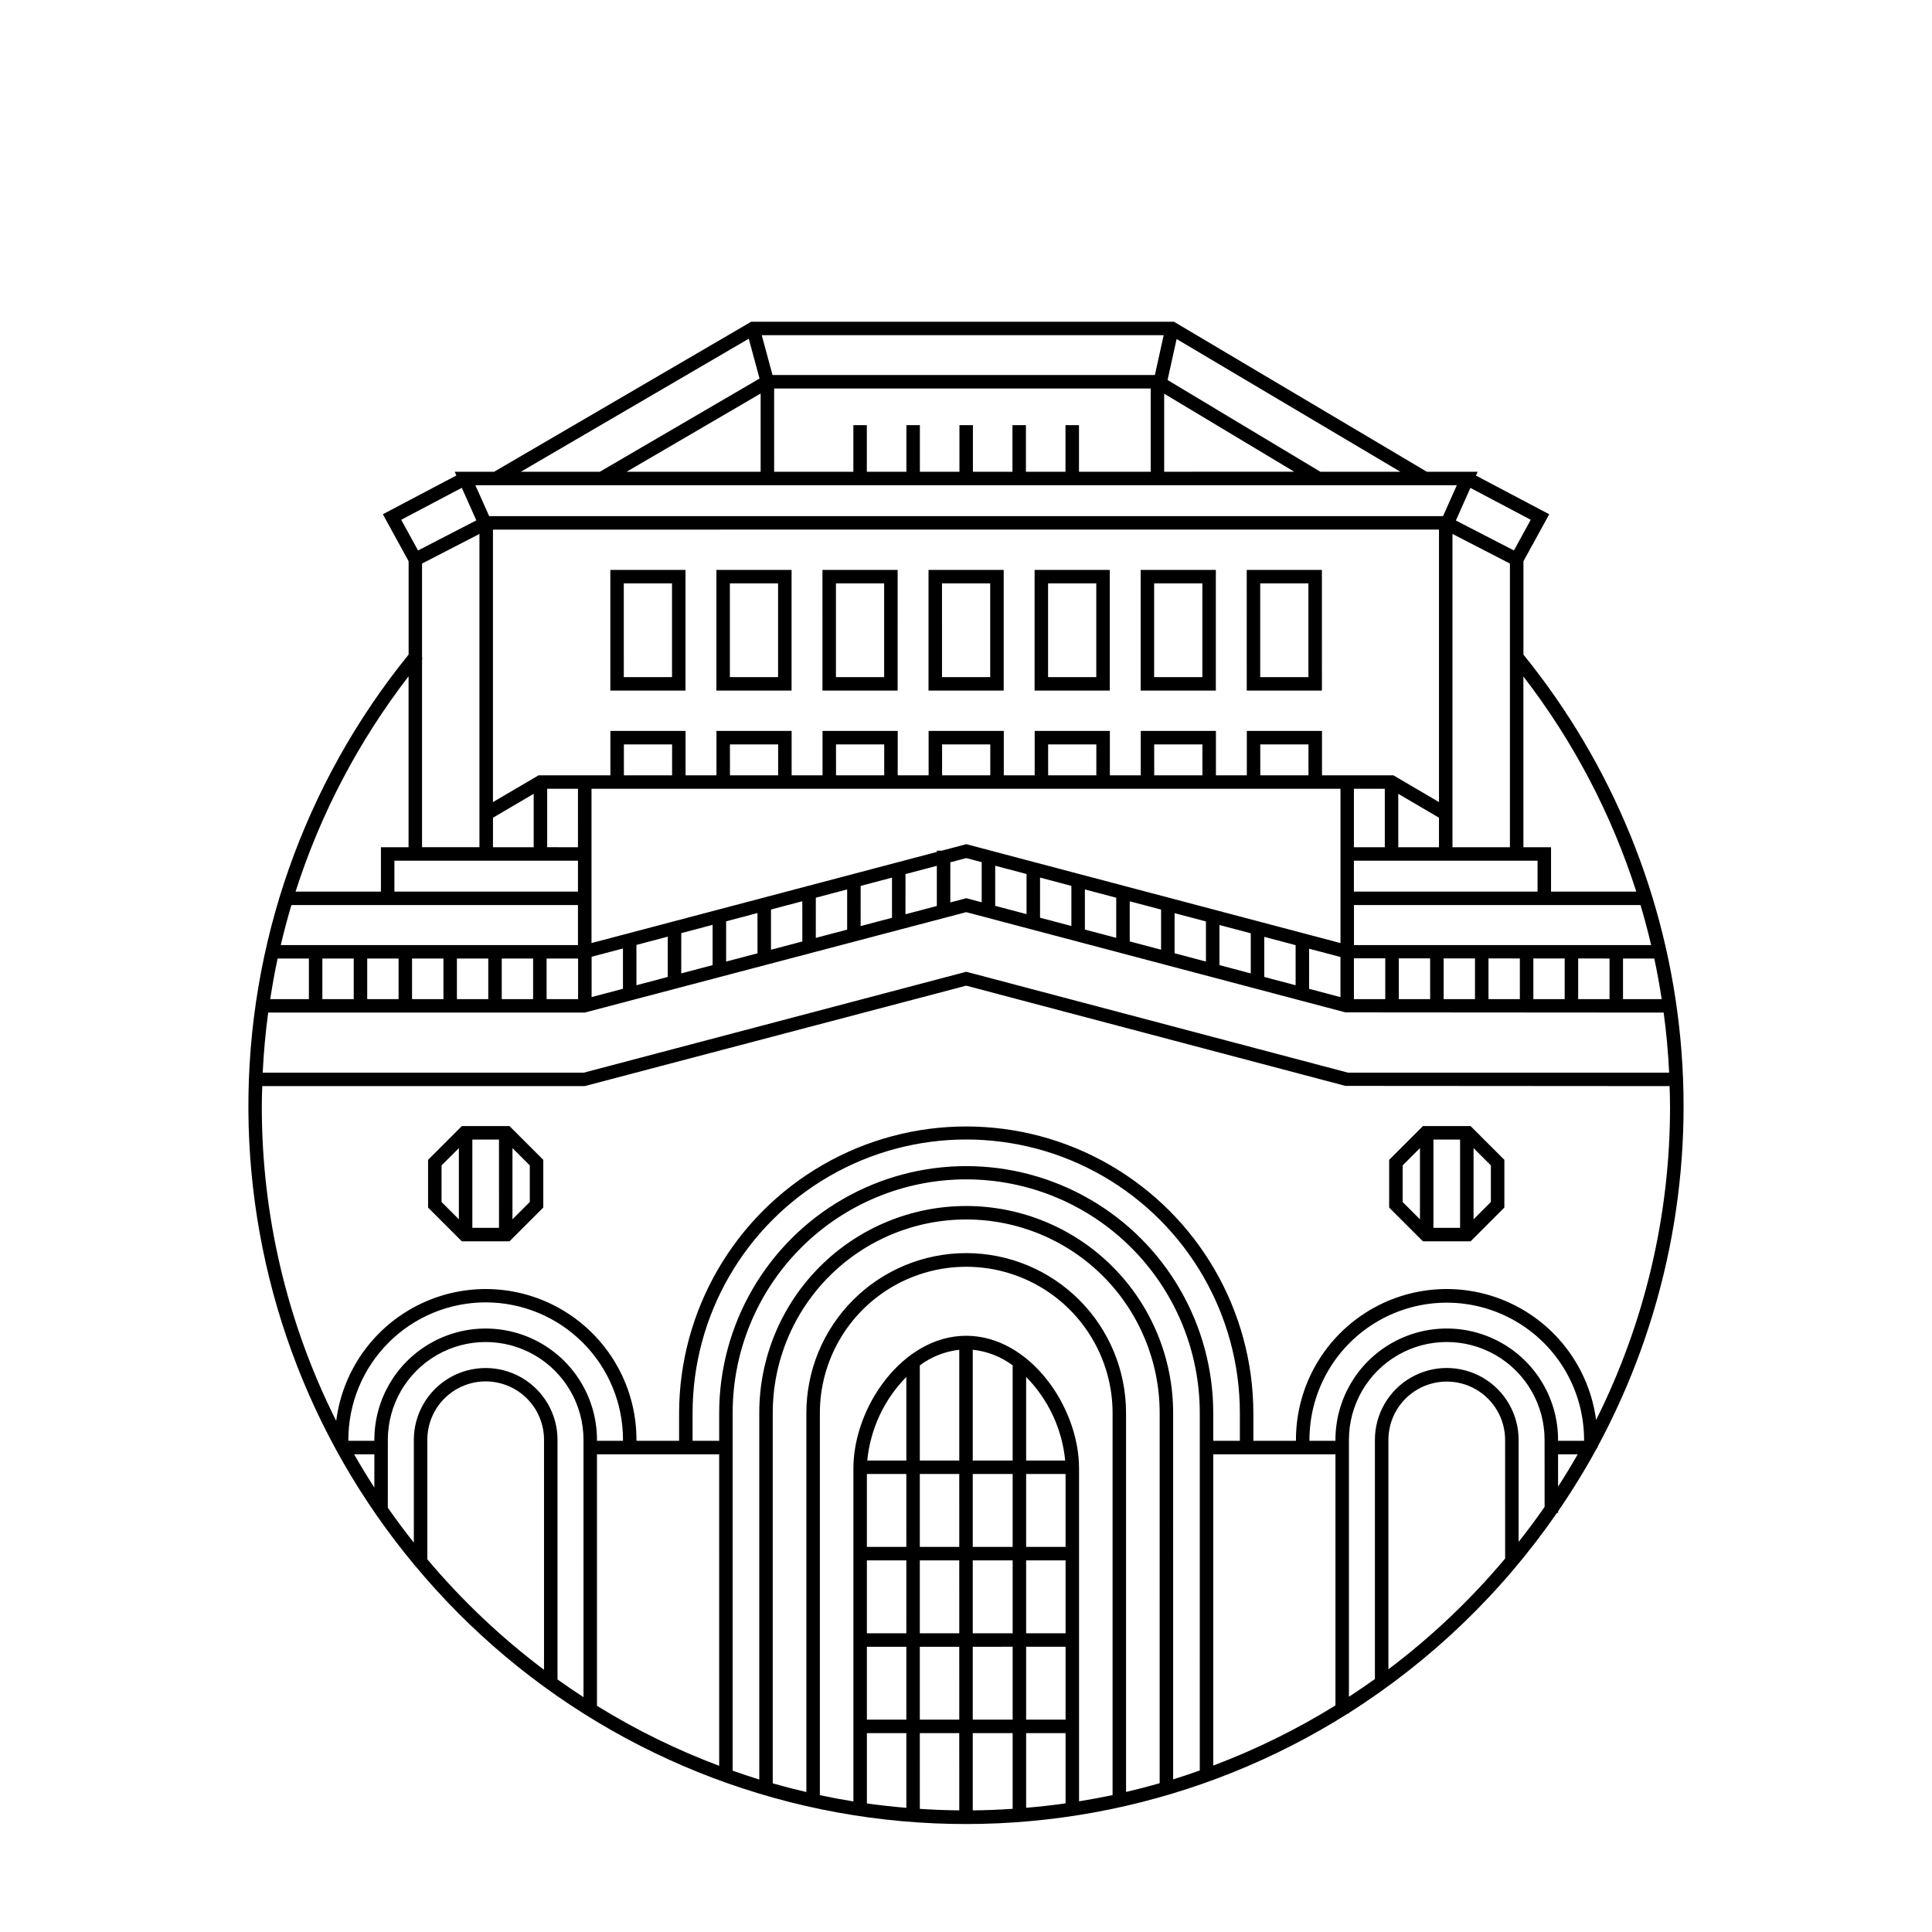 <?xml version="1.0" encoding="UTF-8"?>
<!-- Uploaded to: SVG Repo, www.svgrepo.com, Generator: SVG Repo Mixer Tools -->
<svg fill="#000000" width="800px" height="800px" version="1.1" viewBox="144 144 512 512" xmlns="http://www.w3.org/2000/svg">
 <path d="m547.73 317.48v-24.746l6.828-12.453-19.414-10.246 0.453-1.016h-13.473l-66.594-39.504-0.418-0.25h-112.04l-68.125 39.754h-10.445l0.438 0.988-19.48 10.273 6.828 12.453v24.738-0.004c-27.707 34.137-42.715 76.832-42.461 120.8 0.258 43.969 15.758 86.484 43.863 120.3v0.152h0.133c29.418 35.492 70.746 59.062 116.27 66.312 45.527 7.246 92.133-2.324 131.12-26.93h0.285v-0.184 0.004c21.742-13.785 40.488-31.809 55.113-52.996h0.309v-0.438c3.688-5.359 7.094-10.902 10.211-16.609l0.258-0.254v-0.23l-0.004-0.004c17.812-33.02 25.453-70.574 21.953-107.93s-17.977-72.84-41.613-101.98zm36.633 91.297h-10.246v-10.758l8.289 0.004c0.77 3.559 1.398 7.152 1.961 10.754zm-2.793-14.324h-78.754v-10.598h75.941c1.043 3.504 1.98 7.035 2.812 10.598zm-11.027 3.562v10.762h-8.309v-10.766zm-11.883-0.008v10.77h-8.305v-10.777zm-11.883-0.004v10.773h-8.309v-10.785zm-11.887-0.008v10.785l-8.309-0.004v-10.789zm-11.887-0.012v10.793h-8.305v-10.801zm-122.47-30.148-0.457-0.117-6.543 1.727h-1.254l0.004 0.324-91.527 24.152v-40.887h198.49v40.887zm98.707 29.785v10.629l-8.316-2.199 0.004-10.633zm-11.887-3.144 0.004 10.625-8.309-2.195-0.004-10.629zm-11.883-3.141v10.629l-8.305-2.199v-10.629zm-11.883-3.144 0.004 10.633-8.312-2.199v-10.629zm-11.887-3.141v10.629l-8.309-2.195v-10.633zm-11.887-3.144v10.633l-8.305-2.195v-10.629zm-11.883-3.141v10.633l-8.305-2.195v-10.633zm-11.883-3.144v10.637l-8.309-2.199 0.004-10.629zm-11.883-3.141v10.633l-3.637-0.961-0.457-0.117-4.227 1.117 0.008-10.637 4.227-1.113zm-11.891 0.969v10.645l-8.309 2.195 0.004-10.645zm-11.883 3.129v10.648l-8.309 2.195 0.004-10.648zm-11.883 3.129v10.652l-8.309 2.195 0.008-10.652zm-11.883 3.129 0.008 10.664-8.309 2.195v-10.664zm-11.883 3.129 0.012 10.672-8.316 2.188v-10.664zm-11.887 3.129v10.672l-8.316 2.195 0.012-10.672zm-11.887 3.129v10.676l-8.301 2.203v-10.684zm-11.871 3.137v10.68l-8.309 2.195v-10.688zm0.246-45.895v-8.191h12.777v8.191zm28.109 0-0.004-8.191h12.777v8.191zm28.109 0-0.004-8.191h12.777v8.191zm28.109 0-0.004-8.191h12.777v8.191zm28.109 0-0.008-8.191h12.777v8.191zm28.109 0-0.008-8.191h12.777v8.191zm28.109 0-0.008-8.191h12.777v8.191zm16.352 0v-11.762h-19.922v11.762h-8.188v-11.762h-19.922v11.762h-8.188v-11.762h-19.922v11.762h-8.188v-11.762h-19.922v11.762h-8.188v-11.762h-19.926v11.762h-8.188v-11.762h-19.922v11.762h-8.188v-11.762h-19.922v11.762h-19.023l-12.098 7.102v-72.215l250.71-0.004v72.211l-12.09-7.094h-18.934zm-197.14 48.562v10.75h-8.348v-10.75zm-0.035-29.5-8.16-0.004v-15.488h8.164zm-11.734-14.156v14.156h-10.789v-7.824zm262.28 17.727h3.754v8.188h-48.668v-8.188zm-18.793-3.57v-83.031l15.223 7.852v75.176zm-26.121 0v-15.492h8.188v15.488zm11.758 0v-14.156l10.789 6.332v7.824zm-11.758 29.441 8.309 0.004v10.805h-8.309zm74.832-17.684h-22.59v-11.758h-7.324l-0.004-45.246c13.203 17.121 23.328 36.41 29.922 57.004zm-27.969-98.539-4.453 8.133-15.387-7.938 3.848-8.637zm-93.848-47.902 59.293 35.176h-21.195l-40.496-24.309zm-3.297 14.484 34.461 20.688-34.461 0.004zm-0.133-15.492-2.328 10.555h-101.33l-2.856-10.555zm-26.02 23.836v12.348h-10.484v-12.348h-3.57v12.348h-10.48v-12.348h-3.57v12.348h-10.484v-12.348h-3.57l-0.004 12.348h-10.484v-12.348h-3.57v12.348h-20.992l-0.004-22.059h99.793v22.059h-19.004v-12.348zm-83.934-22.906 2.856 10.555-42.32 24.699h-20.938zm3.148 14.52v20.734h-35.52zm1.785 24.305h182.71l-3.652 8.188h-252.79l-3.652-8.188zm-91.516 45.82v-25.062l15.211-7.848v83.023h-15.211v-49.816c0.051-0.059 0.094-0.121 0.141-0.184zm-5.519-36.664 16.055-8.473 3.848 8.633-15.449 7.973zm22.527 90.352h24.309v8.188h-48.645v-8.188zm-20.582-48.859v45.289l-7.324-0.004v11.758l-22.621 0.004c6.594-20.609 16.73-39.914 29.945-57.047zm-31.043 60.617h75.934v10.598h-78.758c0.836-3.562 1.777-7.094 2.824-10.598zm64.051 14.168v10.75l-8.312 0.004v-10.75zm-11.883 0v10.75l-8.312 0.004v-10.75zm-11.883 0v10.75l-8.316 0.004v-10.75zm-11.887 0v10.75l-8.312 0.004v-10.75zm-11.883 0v10.75l-8.316 0.004v-10.75zm-20.172 0h8.285v10.75h-10.242c0.555-3.598 1.191-7.191 1.957-10.746zm-2.504 14.32 83.883 0.004 101.11-26.617 100.49 26.559 84.336 0.059c0.715 5.269 1.199 10.574 1.457 15.918h-85.105l-100.72-26.621-0.457-0.117-101.34 26.734-85.105 0.004c0.262-5.336 0.746-10.641 1.457-15.918zm28.141 125.88c-1.871-2.887-3.656-5.828-5.363-8.82h5.363zm0-12.395-6.887 0.004v-0.254c-0.012-9.66 3.816-18.926 10.645-25.758 6.824-6.836 16.086-10.676 25.742-10.676 9.66 0 18.922 3.84 25.746 10.676 6.828 6.832 10.656 16.098 10.645 25.758v0.254h-6.894v-0.254c0-10.539-5.621-20.277-14.746-25.547-9.129-5.269-20.371-5.269-29.5 0-9.125 5.269-14.75 15.008-14.75 25.547zm44.965 60.68v0.004c-11.383-8.559-21.758-18.379-30.926-29.277v-31.656c-0.008-4.106 1.617-8.047 4.519-10.953 2.898-2.906 6.836-4.539 10.941-4.539 4.109 0 8.047 1.633 10.945 4.539 2.902 2.906 4.527 6.848 4.519 10.953zm10.461 7.258c-2.332-1.516-4.629-3.078-6.887-4.695v-63.492c0-6.801-3.629-13.086-9.52-16.488-5.891-3.398-13.145-3.398-19.035 0-5.891 3.402-9.52 9.688-9.52 16.488v27.25c-2.387-3.016-4.684-6.106-6.894-9.266l0.004-17.984c0-9.262 4.941-17.824 12.961-22.453 8.023-4.633 17.906-4.633 25.926 0 8.023 4.629 12.965 13.191 12.965 22.453zm35.957 18.195c-11.285-4.234-22.133-9.562-32.387-15.898v-66.656h32.383zm0-86.129h-7.051v-7.328c0-25.91 13.82-49.852 36.258-62.809 22.438-12.953 50.086-12.953 72.523 0 22.438 12.957 36.258 36.898 36.258 62.809v7.332l-7.055-0.004v-7.328c0-23.391-12.477-45.004-32.734-56.699-20.254-11.695-45.211-11.695-65.469 0-20.254 11.695-32.73 33.309-32.73 56.699zm49.598 97.262c-3.512-0.297-7-0.676-10.453-1.164v-18.633h10.453zm0-23.371-10.457 0.004v-19.316h10.453zm0-22.887-10.457 0.004v-19.32h10.453zm0-22.895-10.457 0.004v-19.316h10.453zm0-22.887-10.352 0.004c0.805-8.352 4.461-16.172 10.352-22.152zm14.027 92.715c-3.508-0.035-6.992-0.176-10.453-0.398l-0.004-20.074h10.453zm0-24.043h-10.457v-19.316h10.453zm0-22.887h-10.457v-19.32h10.453zm0-22.895h-10.457v-19.316h10.453zm0-22.887h-10.457v-25.223c3.059-2.273 6.668-3.699 10.457-4.133zm14.148 92.301c-3.504 0.23-7.027 0.379-10.578 0.414v-20.477h10.578zm0-23.629h-10.578v-19.316l10.578-0.004zm0-22.887h-10.578v-19.32l10.578-0.008zm0-22.895h-10.578v-19.32h10.578zm0-22.887h-10.578v-29.363c3.832 0.406 7.488 1.836 10.578 4.137zm14.023 90.852c-3.453 0.492-6.938 0.875-10.449 1.176v-19.793h10.449zm0-22.184-10.449-0.004v-19.316h10.449zm0-22.887-10.449-0.004v-19.32h10.449zm0-22.895-10.449-0.004v-19.316h10.449zm-10.449-22.891v-22.145c5.883 5.977 9.535 13.793 10.344 22.145zm22.906 88.66c-2.938 0.625-5.898 1.172-8.887 1.656v-88.242c0-16.246-13.062-35.133-29.898-35.133-16.836 0-29.898 18.887-29.898 35.133v88.27c-2.984-0.48-5.949-1.031-8.891-1.652v-101.25c0-13.859 7.394-26.664 19.395-33.594 12-6.926 26.785-6.926 38.785 0 12 6.93 19.395 19.734 19.395 33.594zm12.477-3.144c-2.941 0.848-5.91 1.617-8.906 2.316v-100.39c0.012-11.246-4.445-22.031-12.391-29.984s-18.727-12.422-29.969-12.422-22.023 4.469-29.969 12.422-12.402 18.738-12.391 29.984v100.42c-3-0.699-5.973-1.469-8.91-2.309v-98.113c-0.012-13.609 5.383-26.66 15-36.285 9.613-9.625 22.664-15.035 36.27-15.035s26.652 5.41 36.27 15.035c9.613 9.625 15.008 22.676 14.996 36.285zm10.633-3.379c-2.336 0.828-4.684 1.633-7.059 2.367l-0.004-97.059c0.016-14.555-5.758-28.516-16.043-38.812s-24.242-16.082-38.793-16.082c-14.555 0-28.512 5.785-38.797 16.082s-16.055 24.258-16.043 38.812v97.098c-2.375-0.727-4.719-1.531-7.055-2.352v-94.746c-0.016-16.426 6.5-32.184 18.109-43.805 11.609-11.621 27.359-18.148 43.785-18.148s32.18 6.527 43.789 18.148c11.609 11.621 18.125 27.379 18.109 43.805zm35.957-17.23-0.004-0.004c-10.25 6.352-21.098 11.688-32.383 15.938v-82.492h32.383zm44.965-38.918h-0.004c-9.168 10.918-19.543 20.762-30.93 29.34v-60.809c0.008-5.519 2.957-10.617 7.738-13.371 4.781-2.758 10.672-2.758 15.449 0 4.781 2.754 7.734 7.852 7.742 13.371zm10.461-13.699c-2.199 3.164-4.496 6.254-6.887 9.273v-27.047l-0.004 0.004c0-6.805-3.629-13.09-9.52-16.488-5.891-3.402-13.148-3.402-19.039 0-5.891 3.398-9.52 9.684-9.52 16.488v63.383c-2.258 1.617-4.555 3.188-6.887 4.707v-68.09c0-9.262 4.941-17.824 12.961-22.453 8.023-4.633 17.906-4.633 25.926 0 8.023 4.629 12.965 13.191 12.965 22.453zm3.57-5.363-0.004-8.578h5.211c-1.664 2.906-3.398 5.766-5.211 8.578zm6.894-12.152h-6.898v-0.254c0-10.539-5.621-20.277-14.746-25.547-9.129-5.269-20.371-5.269-29.5 0-9.125 5.269-14.75 15.008-14.75 25.547v0.254h-6.891v-0.254c0.016-12.992 6.953-24.988 18.207-31.48 11.254-6.492 25.113-6.492 36.367 0 11.254 6.492 18.191 18.488 18.207 31.48zm3.184-5.516h-0.004c-1.793-13.527-10.367-25.207-22.738-30.969-12.375-5.762-26.832-4.805-38.336 2.535-11.508 7.34-18.469 20.047-18.465 33.695v0.254h-11.289v-7.328c-0.043-27.156-14.559-52.23-38.082-65.797-23.527-13.566-52.496-13.566-76.023 0-23.523 13.566-38.035 38.641-38.082 65.797v7.332l-11.297-0.004v-0.254c0.008-13.68-6.984-26.406-18.531-33.738-11.547-7.332-26.039-8.246-38.414-2.422-12.375 5.82-20.914 17.57-22.625 31.141-12.988-25.859-19.742-54.402-19.719-83.34 0-1.797 0.062-3.59 0.117-5.383h85.449l101.11-26.617 100.49 26.559 85.91 0.059c0.055 1.793 0.117 3.586 0.117 5.383h0.004c0.02 28.848-6.691 57.301-19.598 83.098zm-45.898-77.883-8.945 8.945v12.645l8.945 8.945h12.641l8.945-8.945v-12.645l-8.945-8.945zm-0.781 24.703-4.59-4.59v-9.691l4.59-4.59zm10.633 2.258h-7.062v-23.391h7.059zm3.57-21.133 4.59 4.59v9.695l-4.59 4.59zm-268.12-5.828-8.945 8.945v12.645l8.945 8.945h12.641l8.949-8.945v-12.645l-8.949-8.945zm-0.781 24.703-4.59-4.59v-9.691l4.59-4.59zm10.633 2.258h-7.062v-23.391h7.059zm3.57-21.133 4.594 4.59v9.695l-4.594 4.59zm194.59-121.24h19.922l-0.004-31.988h-19.922zm3.57-28.418h12.777v24.848h-12.777zm-31.68 28.418h19.922v-31.988h-19.922zm3.57-28.418h12.777v24.848h-12.777zm-31.68 28.418h19.922v-31.988h-19.922zm3.57-28.418h12.777v24.848h-12.777zm-31.68 28.418h19.922v-31.988h-19.922zm3.57-28.418h12.777v24.848h-12.773zm-31.68 28.418h19.922l0.004-31.988h-19.922zm3.574-28.418h12.777v24.848h-12.777zm-31.68 28.418h19.922v-31.988h-19.922zm3.57-28.418h12.777v24.848h-12.777zm-31.68 28.418h19.922v-31.988h-19.922zm3.57-28.418h12.781v24.848h-12.777z"/>
</svg>